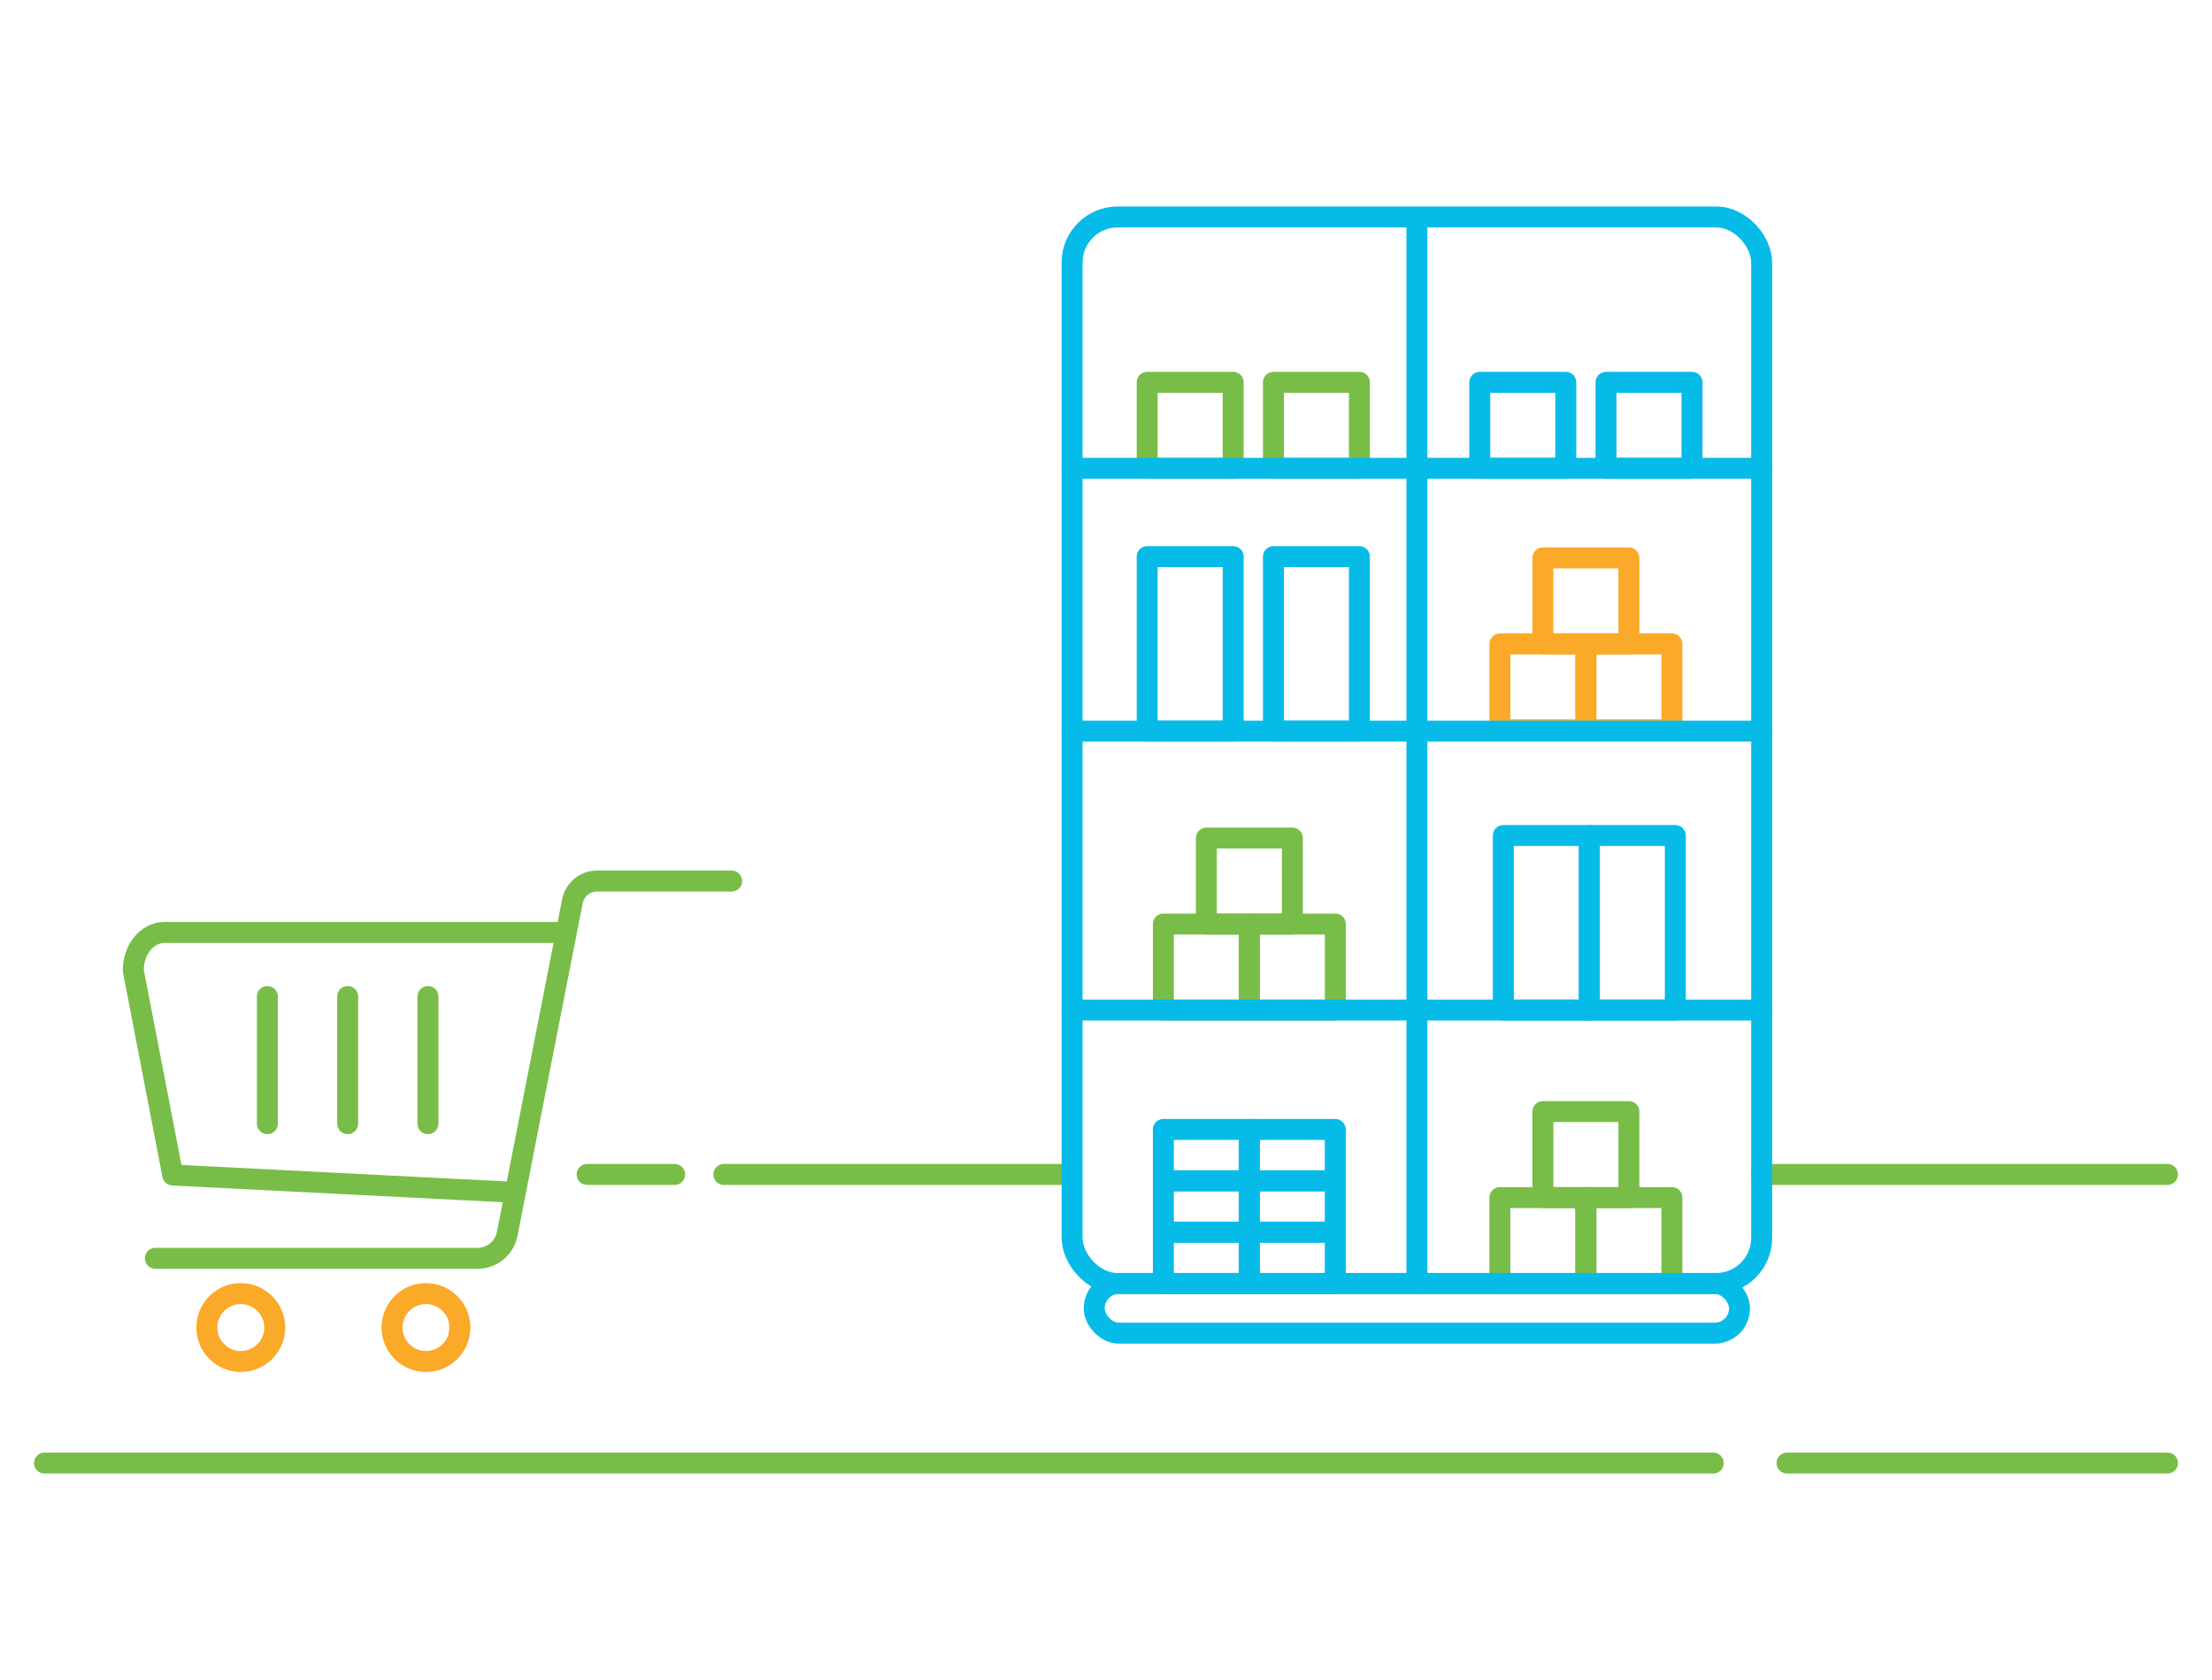 <svg xmlns="http://www.w3.org/2000/svg" viewBox="0 0 263.91 200.47"><defs><style>.a1762e13-d63f-4e06-be78-bb13e5bc6f5b,.b6fe36a7-e4ce-4afd-834c-9d295b5dd8db,.e983807d-415c-4246-a231-55b49cc9c747{fill:none;stroke-linecap:round;stroke-linejoin:round;stroke-width:2.5px;}.e983807d-415c-4246-a231-55b49cc9c747{stroke:#78bd48;}.b6fe36a7-e4ce-4afd-834c-9d295b5dd8db{stroke:#faa928;}.a1762e13-d63f-4e06-be78-bb13e5bc6f5b{stroke:#07bbe8;}</style></defs><g id="bc7afaa2-43a1-4381-9e43-dfa0c1614360" data-name="Layer 1"><path class="e983807d-415c-4246-a231-55b49cc9c747" d="M67.06,111.26H19.64c-2.06,0-3.74,2-3.74,4.54l4.71,24.41,40.74,2.06"/><path class="e983807d-415c-4246-a231-55b49cc9c747" d="M87.29,105.13H71.19a3,3,0,0,0-2.89,2.38l-7.79,39.73A3.6,3.6,0,0,1,57,150.15H18.54"/><circle class="b6fe36a7-e4ce-4afd-834c-9d295b5dd8db" cx="50.82" cy="158.41" r="4.05"/><circle class="b6fe36a7-e4ce-4afd-834c-9d295b5dd8db" cx="28.73" cy="158.41" r="4.05"/><line class="e983807d-415c-4246-a231-55b49cc9c747" x1="51.06" y1="118.91" x2="51.06" y2="134.08"/><line class="e983807d-415c-4246-a231-55b49cc9c747" x1="41.48" y1="118.91" x2="41.48" y2="134.08"/><line class="e983807d-415c-4246-a231-55b49cc9c747" x1="31.9" y1="118.91" x2="31.9" y2="134.08"/><line class="e983807d-415c-4246-a231-55b49cc9c747" x1="70.05" y1="140.14" x2="80.49" y2="140.14"/><line class="e983807d-415c-4246-a231-55b49cc9c747" x1="86.36" y1="140.14" x2="127.55" y2="140.14"/><line class="e983807d-415c-4246-a231-55b49cc9c747" x1="210.18" y1="140.14" x2="258.6" y2="140.14"/><line class="e983807d-415c-4246-a231-55b49cc9c747" x1="5.31" y1="174.58" x2="204.4" y2="174.58"/><line class="e983807d-415c-4246-a231-55b49cc9c747" x1="213.21" y1="174.58" x2="258.6" y2="174.58"/><rect class="a1762e13-d63f-4e06-be78-bb13e5bc6f5b" x="130.55" y="153.15" width="76.99" height="5.93" rx="2.96"/><line class="a1762e13-d63f-4e06-be78-bb13e5bc6f5b" x1="169.05" y1="26.41" x2="169.05" y2="153.15"/><rect class="e983807d-415c-4246-a231-55b49cc9c747" x="136.87" y="45.62" width="10.26" height="10.26"/><rect class="e983807d-415c-4246-a231-55b49cc9c747" x="151.93" y="45.62" width="10.26" height="10.26"/><rect class="a1762e13-d63f-4e06-be78-bb13e5bc6f5b" x="176.55" y="45.62" width="10.26" height="10.26"/><rect class="a1762e13-d63f-4e06-be78-bb13e5bc6f5b" x="191.61" y="45.62" width="10.26" height="10.26"/><rect class="a1762e13-d63f-4e06-be78-bb13e5bc6f5b" x="138.8" y="147.03" width="10.26" height="6.13"/><rect class="a1762e13-d63f-4e06-be78-bb13e5bc6f5b" x="149.05" y="147.03" width="10.26" height="6.13"/><rect class="a1762e13-d63f-4e06-be78-bb13e5bc6f5b" x="138.8" y="140.9" width="10.26" height="6.13"/><rect class="a1762e13-d63f-4e06-be78-bb13e5bc6f5b" x="149.05" y="140.9" width="10.26" height="6.13"/><rect class="a1762e13-d63f-4e06-be78-bb13e5bc6f5b" x="138.8" y="134.77" width="10.26" height="6.13"/><rect class="a1762e13-d63f-4e06-be78-bb13e5bc6f5b" x="149.05" y="134.77" width="10.26" height="6.13"/><rect class="e983807d-415c-4246-a231-55b49cc9c747" x="138.8" y="110.26" width="10.26" height="10.26"/><rect class="e983807d-415c-4246-a231-55b49cc9c747" x="143.93" y="100" width="10.26" height="10.26"/><rect class="e983807d-415c-4246-a231-55b49cc9c747" x="149.05" y="110.26" width="10.26" height="10.26"/><rect class="b6fe36a7-e4ce-4afd-834c-9d295b5dd8db" x="178.95" y="76.83" width="10.26" height="10.26"/><rect class="b6fe36a7-e4ce-4afd-834c-9d295b5dd8db" x="184.08" y="66.57" width="10.26" height="10.26"/><rect class="b6fe36a7-e4ce-4afd-834c-9d295b5dd8db" x="189.21" y="76.83" width="10.26" height="10.26"/><rect class="e983807d-415c-4246-a231-55b49cc9c747" x="178.95" y="142.9" width="10.26" height="10.26"/><rect class="e983807d-415c-4246-a231-55b49cc9c747" x="184.08" y="132.64" width="10.26" height="10.26"/><rect class="e983807d-415c-4246-a231-55b49cc9c747" x="189.21" y="142.9" width="10.26" height="10.26"/><rect class="a1762e13-d63f-4e06-be78-bb13e5bc6f5b" x="136.87" y="66.42" width="10.26" height="20.82"/><rect class="a1762e13-d63f-4e06-be78-bb13e5bc6f5b" x="151.93" y="66.42" width="10.26" height="20.82"/><rect class="a1762e13-d63f-4e06-be78-bb13e5bc6f5b" x="179.36" y="99.7" width="10.26" height="20.82"/><rect class="a1762e13-d63f-4e06-be78-bb13e5bc6f5b" x="189.62" y="99.7" width="10.26" height="20.82"/><line class="a1762e13-d63f-4e06-be78-bb13e5bc6f5b" x1="127.91" y1="120.52" x2="210.18" y2="120.52"/><line class="a1762e13-d63f-4e06-be78-bb13e5bc6f5b" x1="127.91" y1="55.88" x2="210.18" y2="55.88"/><line class="a1762e13-d63f-4e06-be78-bb13e5bc6f5b" x1="127.91" y1="87.24" x2="210.18" y2="87.24"/><rect class="a1762e13-d63f-4e06-be78-bb13e5bc6f5b" x="127.91" y="25.89" width="82.27" height="127.26" rx="5.43"/></g></svg>